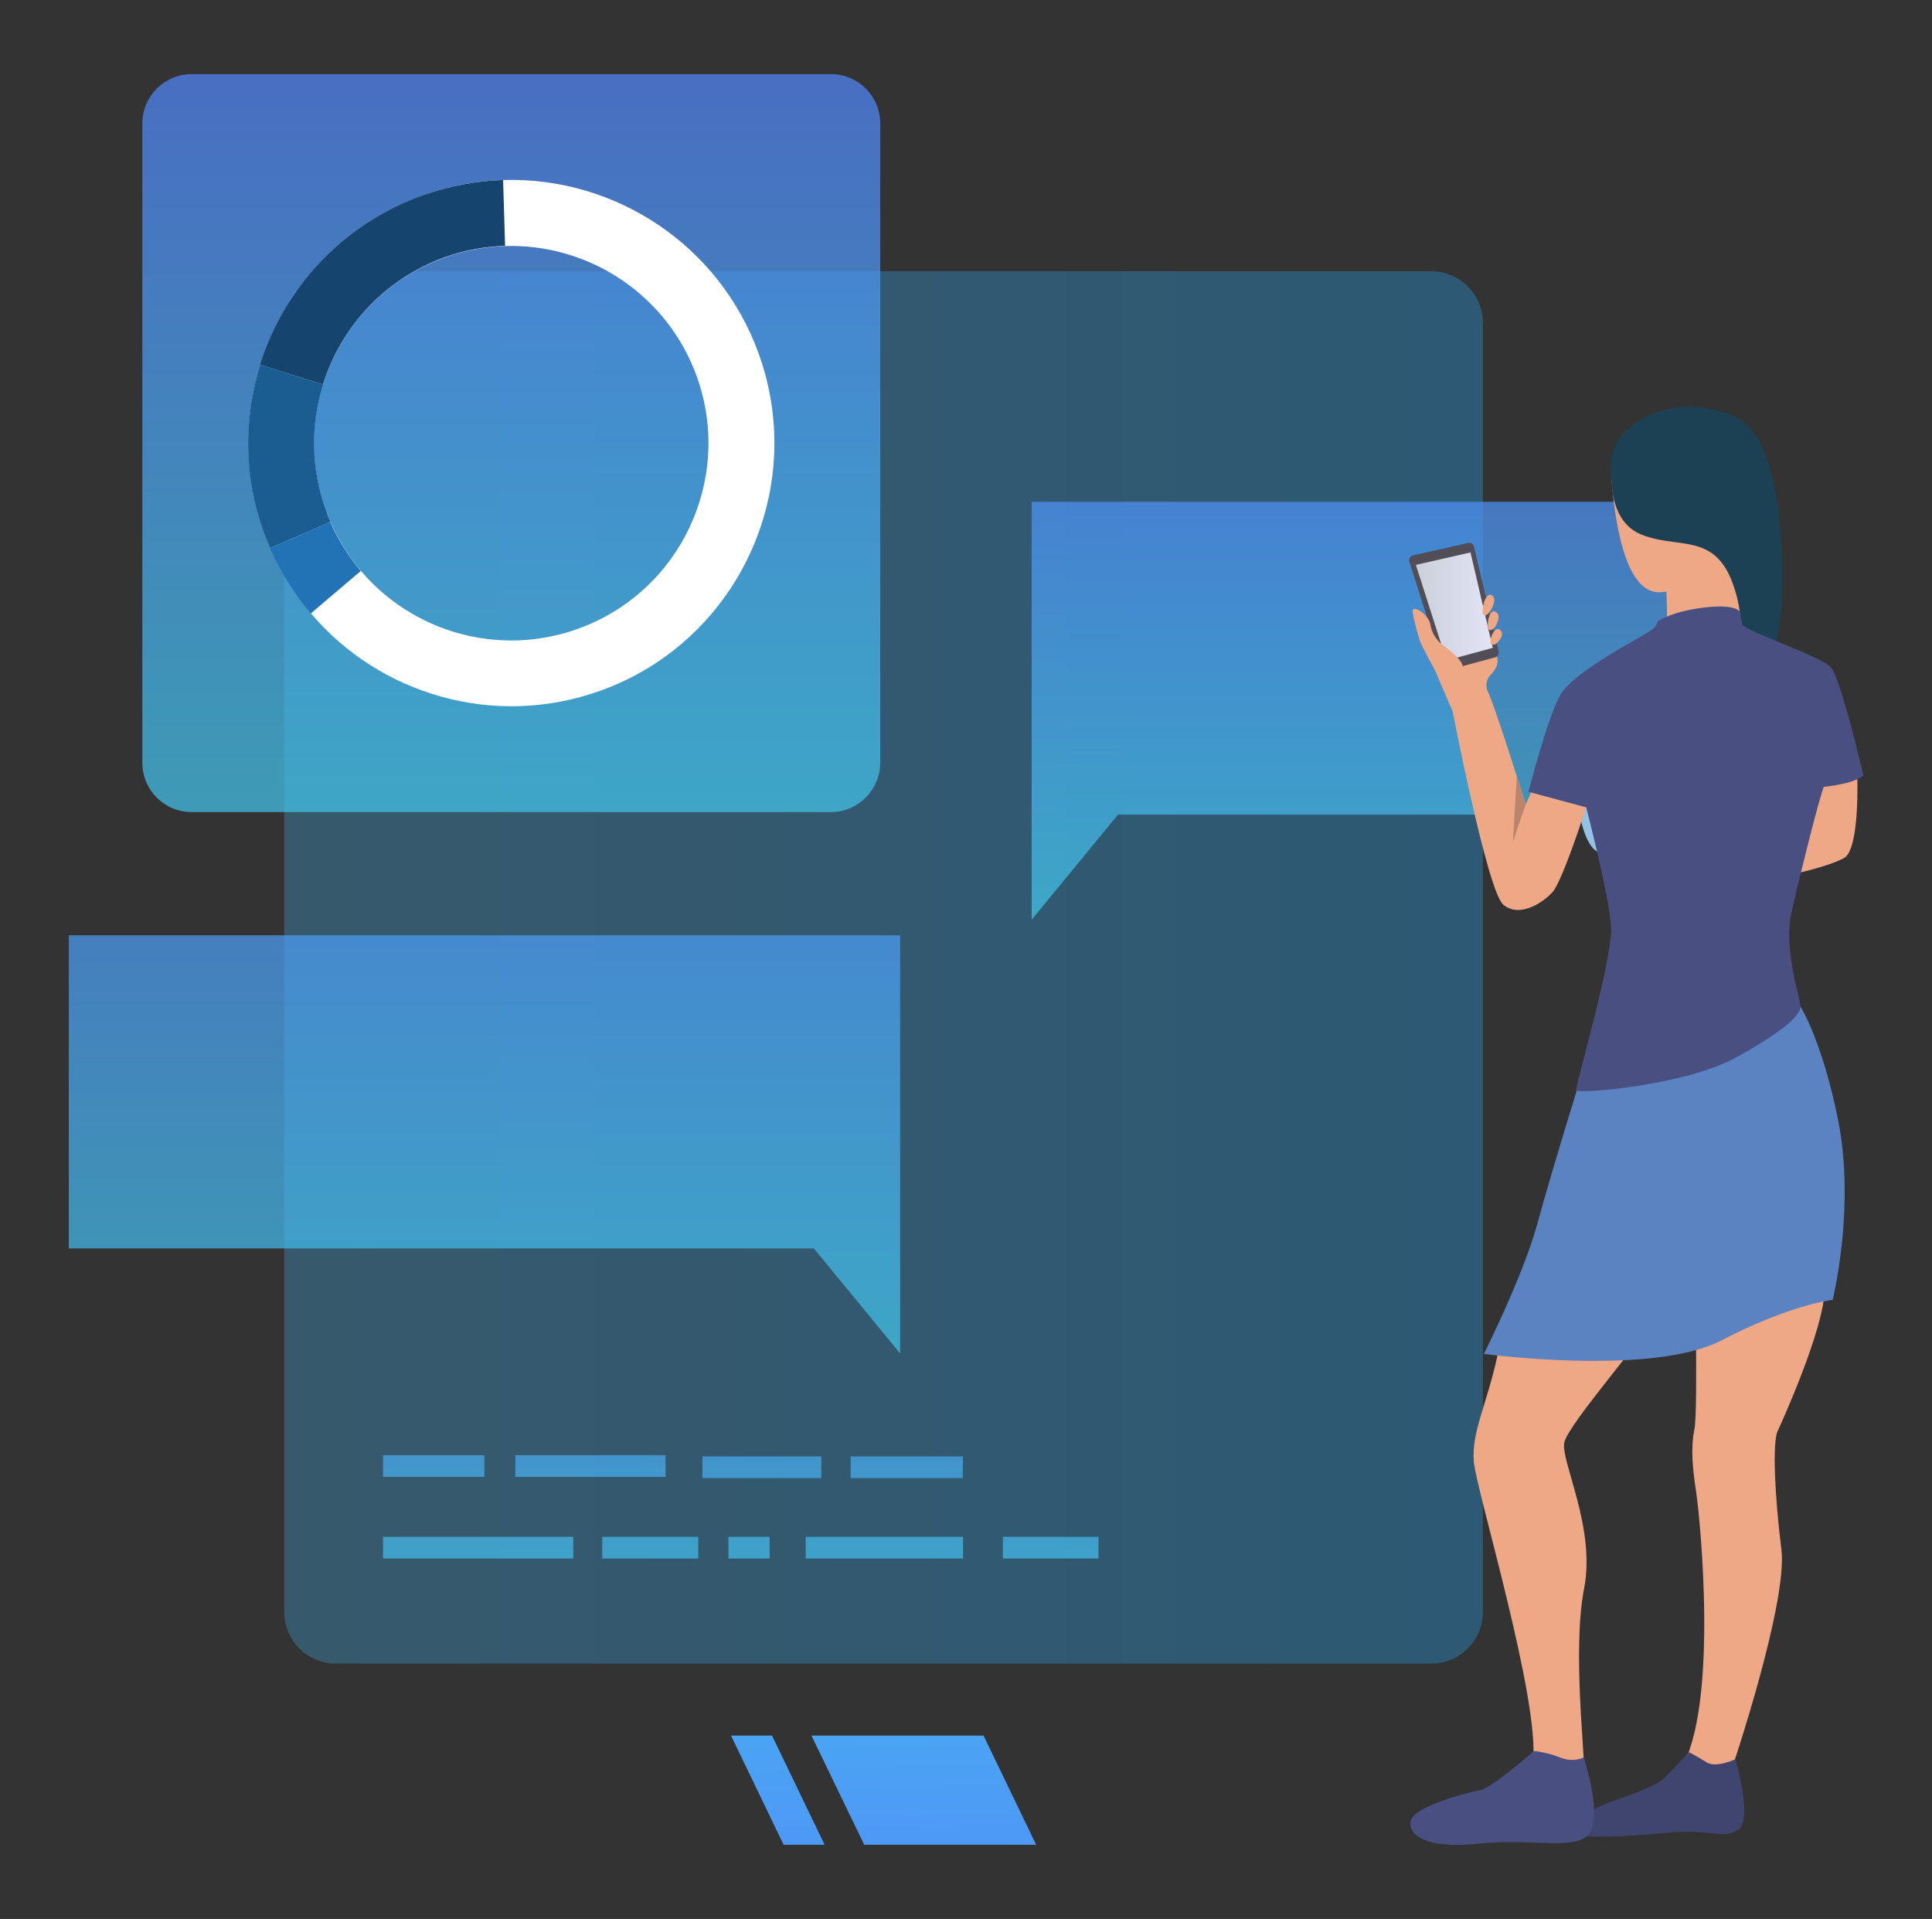 <?xml version="1.0" encoding="utf-8"?>
<!-- Generator: Adobe Illustrator 18.1.1, SVG Export Plug-In . SVG Version: 6.00 Build 0)  -->
<svg version="1.1" id="Layer_1" xmlns="http://www.w3.org/2000/svg" xmlns:xlink="http://www.w3.org/1999/xlink" x="0px" y="0px"
	 viewBox="0 0 980 973.3" enable-background="new 0 0 980 973.3" xml:space="preserve">
<rect x="0" y="0" width="980" height="973.3" fill="#333333" stroke="none"/>
<g>
	<g opacity="0.32">
		<linearGradient id="SVGID_1_" gradientUnits="userSpaceOnUse" x1="144.196" y1="490.675" x2="752.235" y2="490.675">
			<stop  offset="0" style="stop-color:#40A9E6"/>
			<stop  offset="1" style="stop-color:#1FA9FF"/>
		</linearGradient>
		<path fill="url(#SVGID_1_)" d="M726,843.8H170.4c-14.5,0-26.2-11.7-26.2-26.2V163.8c0-14.5,11.7-26.2,26.2-26.2H726
			c14.5,0,26.2,11.7,26.2,26.2v653.8C752.2,832,740.5,843.8,726,843.8z"/>
	</g>
	<g opacity="0.72">
		<g>
			<defs>
				<filter id="Adobe_OpacityMaskFilter" filterUnits="userSpaceOnUse" x="194.3" y="738.1" width="51.4" height="11">
					<feFlood  style="flood-color:white;flood-opacity:1" result="back"/>
					<feBlend  in="SourceGraphic" in2="back" mode="normal"/>
				</filter>
			</defs>
			<mask maskUnits="userSpaceOnUse" x="194.3" y="738.1" width="51.4" height="11" id="SVGID_2_">
				<g filter="url(#Adobe_OpacityMaskFilter)">
					<defs>
						<filter id="Adobe_OpacityMaskFilter_1_" filterUnits="userSpaceOnUse" x="194.3" y="738.1" width="51.4" height="11">
							<feFlood  style="flood-color:white;flood-opacity:1" result="back"/>
							<feBlend  in="SourceGraphic" in2="back" mode="normal"/>
						</filter>
					</defs>
					<mask maskUnits="userSpaceOnUse" x="194.3" y="738.1" width="51.4" height="11" id="SVGID_2_">
						<g filter="url(#Adobe_OpacityMaskFilter_1_)">
						</g>
					</mask>
					<linearGradient id="SVGID_3_" gradientUnits="userSpaceOnUse" x1="220.048" y1="899.745" x2="220.048" y2="585.613">
						<stop  offset="0" style="stop-color:#000000"/>
						<stop  offset="0.202" style="stop-color:#FFFFFF"/>
						<stop  offset="1" style="stop-color:#FFFFFF"/>
					</linearGradient>
					<rect x="194.3" y="738.1" mask="url(#SVGID_2_)" fill="url(#SVGID_3_)" width="51.4" height="11"/>
				</g>
			</mask>
			<linearGradient id="SVGID_4_" gradientUnits="userSpaceOnUse" x1="220.048" y1="899.745" x2="220.048" y2="585.613">
				<stop  offset="0" style="stop-color:#40CDE6"/>
				<stop  offset="0.202" style="stop-color:#40CDE6"/>
				<stop  offset="1" style="stop-color:#5577FF"/>
			</linearGradient>
			<rect x="194.3" y="738.1" fill="url(#SVGID_4_)" width="51.4" height="11"/>
		</g>
		<g>
			<defs>
				<filter id="Adobe_OpacityMaskFilter_2_" filterUnits="userSpaceOnUse" x="408.7" y="779.5" width="79.8" height="11">
					<feFlood  style="flood-color:white;flood-opacity:1" result="back"/>
					<feBlend  in="SourceGraphic" in2="back" mode="normal"/>
				</filter>
			</defs>
			<mask maskUnits="userSpaceOnUse" x="408.7" y="779.5" width="79.8" height="11" id="SVGID_5_">
				<g filter="url(#Adobe_OpacityMaskFilter_2_)">
					<defs>
						<filter id="Adobe_OpacityMaskFilter_3_" filterUnits="userSpaceOnUse" x="408.7" y="779.5" width="79.8" height="11">
							<feFlood  style="flood-color:white;flood-opacity:1" result="back"/>
							<feBlend  in="SourceGraphic" in2="back" mode="normal"/>
						</filter>
					</defs>
					<mask maskUnits="userSpaceOnUse" x="408.7" y="779.5" width="79.8" height="11" id="SVGID_5_">
						<g filter="url(#Adobe_OpacityMaskFilter_3_)">
						</g>
					</mask>
					<linearGradient id="SVGID_6_" gradientUnits="userSpaceOnUse" x1="448.534" y1="899.752" x2="448.534" y2="585.597">
						<stop  offset="0" style="stop-color:#000000"/>
						<stop  offset="0.202" style="stop-color:#FFFFFF"/>
						<stop  offset="1" style="stop-color:#FFFFFF"/>
					</linearGradient>
					<rect x="408.7" y="779.5" mask="url(#SVGID_5_)" fill="url(#SVGID_6_)" width="79.8" height="11"/>
				</g>
			</mask>
			<linearGradient id="SVGID_7_" gradientUnits="userSpaceOnUse" x1="448.534" y1="899.752" x2="448.534" y2="585.597">
				<stop  offset="0" style="stop-color:#40CDE6"/>
				<stop  offset="0.202" style="stop-color:#40CDE6"/>
				<stop  offset="1" style="stop-color:#5577FF"/>
			</linearGradient>
			<rect x="408.7" y="779.5" fill="url(#SVGID_7_)" width="79.8" height="11"/>
		</g>
		<g>
			<defs>
				<filter id="Adobe_OpacityMaskFilter_4_" filterUnits="userSpaceOnUse" x="305.5" y="779.5" width="48.7" height="11">
					<feFlood  style="flood-color:white;flood-opacity:1" result="back"/>
					<feBlend  in="SourceGraphic" in2="back" mode="normal"/>
				</filter>
			</defs>
			<mask maskUnits="userSpaceOnUse" x="305.5" y="779.5" width="48.7" height="11" id="SVGID_8_">
				<g filter="url(#Adobe_OpacityMaskFilter_4_)">
					<defs>
						<filter id="Adobe_OpacityMaskFilter_5_" filterUnits="userSpaceOnUse" x="305.5" y="779.5" width="48.7" height="11">
							<feFlood  style="flood-color:white;flood-opacity:1" result="back"/>
							<feBlend  in="SourceGraphic" in2="back" mode="normal"/>
						</filter>
					</defs>
					<mask maskUnits="userSpaceOnUse" x="305.5" y="779.5" width="48.7" height="11" id="SVGID_8_">
						<g filter="url(#Adobe_OpacityMaskFilter_5_)">
						</g>
					</mask>
					<linearGradient id="SVGID_9_" gradientUnits="userSpaceOnUse" x1="329.868" y1="899.752" x2="329.868" y2="585.597">
						<stop  offset="0" style="stop-color:#000000"/>
						<stop  offset="0.202" style="stop-color:#FFFFFF"/>
						<stop  offset="1" style="stop-color:#FFFFFF"/>
					</linearGradient>
					<rect x="305.5" y="779.5" mask="url(#SVGID_8_)" fill="url(#SVGID_9_)" width="48.7" height="11"/>
				</g>
			</mask>
			<linearGradient id="SVGID_10_" gradientUnits="userSpaceOnUse" x1="329.868" y1="899.752" x2="329.868" y2="585.597">
				<stop  offset="0" style="stop-color:#40CDE6"/>
				<stop  offset="0.202" style="stop-color:#40CDE6"/>
				<stop  offset="1" style="stop-color:#5577FF"/>
			</linearGradient>
			<rect x="305.5" y="779.5" fill="url(#SVGID_10_)" width="48.7" height="11"/>
		</g>
		<g>
			<defs>
				<filter id="Adobe_OpacityMaskFilter_6_" filterUnits="userSpaceOnUse" x="194.3" y="779.5" width="96.5" height="11">
					<feFlood  style="flood-color:white;flood-opacity:1" result="back"/>
					<feBlend  in="SourceGraphic" in2="back" mode="normal"/>
				</filter>
			</defs>
			<mask maskUnits="userSpaceOnUse" x="194.3" y="779.5" width="96.5" height="11" id="SVGID_11_">
				<g filter="url(#Adobe_OpacityMaskFilter_6_)">
					<defs>
						<filter id="Adobe_OpacityMaskFilter_7_" filterUnits="userSpaceOnUse" x="194.3" y="779.5" width="96.5" height="11">
							<feFlood  style="flood-color:white;flood-opacity:1" result="back"/>
							<feBlend  in="SourceGraphic" in2="back" mode="normal"/>
						</filter>
					</defs>
					<mask maskUnits="userSpaceOnUse" x="194.3" y="779.5" width="96.5" height="11" id="SVGID_11_">
						<g filter="url(#Adobe_OpacityMaskFilter_7_)">
						</g>
					</mask>
					<linearGradient id="SVGID_12_" gradientUnits="userSpaceOnUse" x1="242.577" y1="899.752" x2="242.577" y2="585.597">
						<stop  offset="0" style="stop-color:#000000"/>
						<stop  offset="0.202" style="stop-color:#FFFFFF"/>
						<stop  offset="1" style="stop-color:#FFFFFF"/>
					</linearGradient>
					<rect x="194.3" y="779.5" mask="url(#SVGID_11_)" fill="url(#SVGID_12_)" width="96.5" height="11"/>
				</g>
			</mask>
			<linearGradient id="SVGID_13_" gradientUnits="userSpaceOnUse" x1="242.577" y1="899.752" x2="242.577" y2="585.597">
				<stop  offset="0" style="stop-color:#40CDE6"/>
				<stop  offset="0.202" style="stop-color:#40CDE6"/>
				<stop  offset="1" style="stop-color:#5577FF"/>
			</linearGradient>
			<rect x="194.3" y="779.5" fill="url(#SVGID_13_)" width="96.5" height="11"/>
		</g>
		<g>
			<defs>
				<filter id="Adobe_OpacityMaskFilter_8_" filterUnits="userSpaceOnUse" x="261.4" y="738.1" width="76.2" height="11">
					<feFlood  style="flood-color:white;flood-opacity:1" result="back"/>
					<feBlend  in="SourceGraphic" in2="back" mode="normal"/>
				</filter>
			</defs>
			<mask maskUnits="userSpaceOnUse" x="261.4" y="738.1" width="76.2" height="11" id="SVGID_14_">
				<g filter="url(#Adobe_OpacityMaskFilter_8_)">
					<defs>
						<filter id="Adobe_OpacityMaskFilter_9_" filterUnits="userSpaceOnUse" x="261.4" y="738.1" width="76.2" height="11">
							<feFlood  style="flood-color:white;flood-opacity:1" result="back"/>
							<feBlend  in="SourceGraphic" in2="back" mode="normal"/>
						</filter>
					</defs>
					<mask maskUnits="userSpaceOnUse" x="261.4" y="738.1" width="76.2" height="11" id="SVGID_14_">
						<g filter="url(#Adobe_OpacityMaskFilter_9_)">
						</g>
					</mask>
					<linearGradient id="SVGID_15_" gradientUnits="userSpaceOnUse" x1="299.487" y1="899.745" x2="299.487" y2="585.613">
						<stop  offset="0" style="stop-color:#000000"/>
						<stop  offset="0.202" style="stop-color:#FFFFFF"/>
						<stop  offset="1" style="stop-color:#FFFFFF"/>
					</linearGradient>
					<rect x="261.4" y="738.1" mask="url(#SVGID_14_)" fill="url(#SVGID_15_)" width="76.2" height="11"/>
				</g>
			</mask>
			<linearGradient id="SVGID_16_" gradientUnits="userSpaceOnUse" x1="299.487" y1="899.745" x2="299.487" y2="585.613">
				<stop  offset="0" style="stop-color:#40CDE6"/>
				<stop  offset="0.202" style="stop-color:#40CDE6"/>
				<stop  offset="1" style="stop-color:#5577FF"/>
			</linearGradient>
			<rect x="261.4" y="738.1" fill="url(#SVGID_16_)" width="76.2" height="11"/>
		</g>
		<g>
			<defs>
				<filter id="Adobe_OpacityMaskFilter_10_" filterUnits="userSpaceOnUse" x="369.5" y="779.5" width="20.9" height="11">
					<feFlood  style="flood-color:white;flood-opacity:1" result="back"/>
					<feBlend  in="SourceGraphic" in2="back" mode="normal"/>
				</filter>
			</defs>
			<mask maskUnits="userSpaceOnUse" x="369.5" y="779.5" width="20.9" height="11" id="SVGID_17_">
				<g filter="url(#Adobe_OpacityMaskFilter_10_)">
					<defs>
						<filter id="Adobe_OpacityMaskFilter_11_" filterUnits="userSpaceOnUse" x="369.5" y="779.5" width="20.9" height="11">
							<feFlood  style="flood-color:white;flood-opacity:1" result="back"/>
							<feBlend  in="SourceGraphic" in2="back" mode="normal"/>
						</filter>
					</defs>
					<mask maskUnits="userSpaceOnUse" x="369.5" y="779.5" width="20.9" height="11" id="SVGID_17_">
						<g filter="url(#Adobe_OpacityMaskFilter_11_)">
						</g>
					</mask>
					<linearGradient id="SVGID_18_" gradientUnits="userSpaceOnUse" x1="379.917" y1="899.752" x2="379.917" y2="585.597">
						<stop  offset="0" style="stop-color:#000000"/>
						<stop  offset="0.202" style="stop-color:#FFFFFF"/>
						<stop  offset="1" style="stop-color:#FFFFFF"/>
					</linearGradient>
					<rect x="369.5" y="779.5" mask="url(#SVGID_17_)" fill="url(#SVGID_18_)" width="20.9" height="11"/>
				</g>
			</mask>
			<linearGradient id="SVGID_19_" gradientUnits="userSpaceOnUse" x1="379.917" y1="899.752" x2="379.917" y2="585.597">
				<stop  offset="0" style="stop-color:#40CDE6"/>
				<stop  offset="0.202" style="stop-color:#40CDE6"/>
				<stop  offset="1" style="stop-color:#5577FF"/>
			</linearGradient>
			<rect x="369.5" y="779.5" fill="url(#SVGID_19_)" width="20.9" height="11"/>
		</g>
		<g>
			<defs>
				<filter id="Adobe_OpacityMaskFilter_12_" filterUnits="userSpaceOnUse" x="431.5" y="738.7" width="56.9" height="11">
					<feFlood  style="flood-color:white;flood-opacity:1" result="back"/>
					<feBlend  in="SourceGraphic" in2="back" mode="normal"/>
				</filter>
			</defs>
			<mask maskUnits="userSpaceOnUse" x="431.5" y="738.7" width="56.9" height="11" id="SVGID_20_">
				<g filter="url(#Adobe_OpacityMaskFilter_12_)">
					<defs>
						<filter id="Adobe_OpacityMaskFilter_13_" filterUnits="userSpaceOnUse" x="431.5" y="738.7" width="56.9" height="11">
							<feFlood  style="flood-color:white;flood-opacity:1" result="back"/>
							<feBlend  in="SourceGraphic" in2="back" mode="normal"/>
						</filter>
					</defs>
					<mask maskUnits="userSpaceOnUse" x="431.5" y="738.7" width="56.9" height="11" id="SVGID_20_">
						<g filter="url(#Adobe_OpacityMaskFilter_13_)">
						</g>
					</mask>
					<linearGradient id="SVGID_21_" gradientUnits="userSpaceOnUse" x1="459.962" y1="899.744" x2="459.962" y2="585.612">
						<stop  offset="0" style="stop-color:#000000"/>
						<stop  offset="0.202" style="stop-color:#FFFFFF"/>
						<stop  offset="1" style="stop-color:#FFFFFF"/>
					</linearGradient>
					<rect x="431.5" y="738.7" mask="url(#SVGID_20_)" fill="url(#SVGID_21_)" width="56.9" height="11"/>
				</g>
			</mask>
			<linearGradient id="SVGID_22_" gradientUnits="userSpaceOnUse" x1="459.962" y1="899.744" x2="459.962" y2="585.612">
				<stop  offset="0" style="stop-color:#40CDE6"/>
				<stop  offset="0.202" style="stop-color:#40CDE6"/>
				<stop  offset="1" style="stop-color:#5577FF"/>
			</linearGradient>
			<rect x="431.5" y="738.7" fill="url(#SVGID_22_)" width="56.9" height="11"/>
		</g>
		<g>
			<defs>
				<filter id="Adobe_OpacityMaskFilter_14_" filterUnits="userSpaceOnUse" x="508.7" y="779.5" width="48.5" height="11">
					<feFlood  style="flood-color:white;flood-opacity:1" result="back"/>
					<feBlend  in="SourceGraphic" in2="back" mode="normal"/>
				</filter>
			</defs>
			<mask maskUnits="userSpaceOnUse" x="508.7" y="779.5" width="48.5" height="11" id="SVGID_23_">
				<g filter="url(#Adobe_OpacityMaskFilter_14_)">
					<defs>
						<filter id="Adobe_OpacityMaskFilter_15_" filterUnits="userSpaceOnUse" x="508.7" y="779.5" width="48.5" height="11">
							<feFlood  style="flood-color:white;flood-opacity:1" result="back"/>
							<feBlend  in="SourceGraphic" in2="back" mode="normal"/>
						</filter>
					</defs>
					<mask maskUnits="userSpaceOnUse" x="508.7" y="779.5" width="48.5" height="11" id="SVGID_23_">
						<g filter="url(#Adobe_OpacityMaskFilter_15_)">
						</g>
					</mask>
					<linearGradient id="SVGID_24_" gradientUnits="userSpaceOnUse" x1="532.971" y1="899.752" x2="532.971" y2="585.597">
						<stop  offset="0" style="stop-color:#000000"/>
						<stop  offset="0.202" style="stop-color:#FFFFFF"/>
						<stop  offset="1" style="stop-color:#FFFFFF"/>
					</linearGradient>
					<rect x="508.7" y="779.5" mask="url(#SVGID_23_)" fill="url(#SVGID_24_)" width="48.5" height="11"/>
				</g>
			</mask>
			<linearGradient id="SVGID_25_" gradientUnits="userSpaceOnUse" x1="532.971" y1="899.752" x2="532.971" y2="585.597">
				<stop  offset="0" style="stop-color:#40CDE6"/>
				<stop  offset="0.202" style="stop-color:#40CDE6"/>
				<stop  offset="1" style="stop-color:#5577FF"/>
			</linearGradient>
			<rect x="508.7" y="779.5" fill="url(#SVGID_25_)" width="48.5" height="11"/>
		</g>
		<g>
			<defs>
				<filter id="Adobe_OpacityMaskFilter_16_" filterUnits="userSpaceOnUse" x="356.3" y="738.7" width="60.3" height="11">
					<feFlood  style="flood-color:white;flood-opacity:1" result="back"/>
					<feBlend  in="SourceGraphic" in2="back" mode="normal"/>
				</filter>
			</defs>
			<mask maskUnits="userSpaceOnUse" x="356.3" y="738.7" width="60.3" height="11" id="SVGID_26_">
				<g filter="url(#Adobe_OpacityMaskFilter_16_)">
					<defs>
						<filter id="Adobe_OpacityMaskFilter_17_" filterUnits="userSpaceOnUse" x="356.3" y="738.7" width="60.3" height="11">
							<feFlood  style="flood-color:white;flood-opacity:1" result="back"/>
							<feBlend  in="SourceGraphic" in2="back" mode="normal"/>
						</filter>
					</defs>
					<mask maskUnits="userSpaceOnUse" x="356.3" y="738.7" width="60.3" height="11" id="SVGID_26_">
						<g filter="url(#Adobe_OpacityMaskFilter_17_)">
						</g>
					</mask>
					<linearGradient id="SVGID_27_" gradientUnits="userSpaceOnUse" x1="386.464" y1="899.744" x2="386.464" y2="585.612">
						<stop  offset="0" style="stop-color:#000000"/>
						<stop  offset="0.202" style="stop-color:#FFFFFF"/>
						<stop  offset="1" style="stop-color:#FFFFFF"/>
					</linearGradient>
					<rect x="356.3" y="738.7" mask="url(#SVGID_26_)" fill="url(#SVGID_27_)" width="60.3" height="11"/>
				</g>
			</mask>
			<linearGradient id="SVGID_28_" gradientUnits="userSpaceOnUse" x1="386.464" y1="899.744" x2="386.464" y2="585.612">
				<stop  offset="0" style="stop-color:#40CDE6"/>
				<stop  offset="0.202" style="stop-color:#40CDE6"/>
				<stop  offset="1" style="stop-color:#5577FF"/>
			</linearGradient>
			<rect x="356.3" y="738.7" fill="url(#SVGID_28_)" width="60.3" height="11"/>
		</g>
	</g>
	<defs>
		<filter id="Adobe_OpacityMaskFilter_18_" filterUnits="userSpaceOnUse" x="34.9" y="474.4" width="421.6" height="212.1">
			<feFlood  style="flood-color:white;flood-opacity:1" result="back"/>
			<feBlend  in="SourceGraphic" in2="back" mode="normal"/>
		</filter>
	</defs>
	<mask maskUnits="userSpaceOnUse" x="34.9" y="474.4" width="421.6" height="212.1" id="SVGID_29_">
		<g filter="url(#Adobe_OpacityMaskFilter_18_)">
			<defs>
				<filter id="Adobe_OpacityMaskFilter_19_" filterUnits="userSpaceOnUse" x="34.9" y="474.4" width="421.6" height="212.1">
					<feFlood  style="flood-color:white;flood-opacity:1" result="back"/>
					<feBlend  in="SourceGraphic" in2="back" mode="normal"/>
				</filter>
			</defs>
			<mask maskUnits="userSpaceOnUse" x="34.9" y="474.4" width="421.6" height="212.1" id="SVGID_29_">
				<g filter="url(#Adobe_OpacityMaskFilter_19_)">
				</g>
			</mask>
			<linearGradient id="SVGID_30_" gradientUnits="userSpaceOnUse" x1="245.753" y1="845.518" x2="245.753" y2="276.489">
				<stop  offset="0" style="stop-color:#000000"/>
				<stop  offset="0.202" style="stop-color:#FFFFFF"/>
				<stop  offset="1" style="stop-color:#FFFFFF"/>
			</linearGradient>
			<polygon mask="url(#SVGID_29_)" fill="url(#SVGID_30_)" points="34.9,474.4 456.6,474.4 456.6,593.6 456.6,633.2 456.6,686.5 
				412.8,633.2 34.9,633.2 			"/>
		</g>
	</mask>
	<linearGradient id="SVGID_31_" gradientUnits="userSpaceOnUse" x1="245.753" y1="845.518" x2="245.753" y2="276.489">
		<stop  offset="0" style="stop-color:#40CDE6"/>
		<stop  offset="0.202" style="stop-color:#40CDE6"/>
		<stop  offset="1" style="stop-color:#5577FF"/>
	</linearGradient>
	<polygon opacity="0.72" fill="url(#SVGID_31_)" points="34.9,474.4 456.6,474.4 456.6,593.6 456.6,633.2 456.6,686.5 412.8,633.2 
		34.9,633.2 	"/>
	<defs>
		<filter id="Adobe_OpacityMaskFilter_20_" filterUnits="userSpaceOnUse" x="523.3" y="254.5" width="342.5" height="212.1">
			<feFlood  style="flood-color:white;flood-opacity:1" result="back"/>
			<feBlend  in="SourceGraphic" in2="back" mode="normal"/>
		</filter>
	</defs>
	<mask maskUnits="userSpaceOnUse" x="523.3" y="254.5" width="342.5" height="212.1" id="SVGID_32_">
		<g filter="url(#Adobe_OpacityMaskFilter_20_)">
			<defs>
				<filter id="Adobe_OpacityMaskFilter_21_" filterUnits="userSpaceOnUse" x="523.3" y="254.5" width="342.5" height="212.1">
					<feFlood  style="flood-color:white;flood-opacity:1" result="back"/>
					<feBlend  in="SourceGraphic" in2="back" mode="normal"/>
				</filter>
			</defs>
			<mask maskUnits="userSpaceOnUse" x="523.3" y="254.5" width="342.5" height="212.1" id="SVGID_32_">
				<g filter="url(#Adobe_OpacityMaskFilter_21_)">
				</g>
			</mask>
			<linearGradient id="SVGID_33_" gradientUnits="userSpaceOnUse" x1="694.608" y1="585.613" x2="694.608" y2="141.796">
				<stop  offset="0" style="stop-color:#000000"/>
				<stop  offset="0.202" style="stop-color:#FFFFFF"/>
				<stop  offset="1" style="stop-color:#FFFFFF"/>
			</linearGradient>
			<polygon mask="url(#SVGID_32_)" fill="url(#SVGID_33_)" points="865.9,254.5 523.3,254.5 523.3,373.7 523.3,413.2 523.3,466.5 
				567.1,413.2 865.9,413.2 			"/>
		</g>
	</mask>
	<linearGradient id="SVGID_34_" gradientUnits="userSpaceOnUse" x1="694.608" y1="585.613" x2="694.608" y2="141.796">
		<stop  offset="0" style="stop-color:#40CDE6"/>
		<stop  offset="0.202" style="stop-color:#40CDE6"/>
		<stop  offset="1" style="stop-color:#5577FF"/>
	</linearGradient>
	<polygon opacity="0.72" fill="url(#SVGID_34_)" points="865.9,254.5 523.3,254.5 523.3,373.7 523.3,413.2 523.3,466.5 567.1,413.2 
		865.9,413.2 	"/>
	<linearGradient id="SVGID_35_" gradientUnits="userSpaceOnUse" x1="259.319" y1="470.424" x2="259.319" y2="-53.54">
		<stop  offset="0" style="stop-color:#40CDE6"/>
		<stop  offset="1" style="stop-color:#5577FF"/>
	</linearGradient>
	<path opacity="0.72" fill="url(#SVGID_35_)" d="M421.4,411.9H97.2c-13.8,0-25-11.2-25-25V62.6c0-13.8,11.2-25,25-25h324.3
		c13.8,0,25,11.2,25,25v324.3C446.4,400.7,435.2,411.9,421.4,411.9z"/>
	<g>
		<g>
			<g>
				<path fill="#FFFFFF" d="M385,179.8c-20-55.9-73.4-90.2-129.6-88.5c-13.6,0.4-27.4,2.9-40.9,7.8c-41,14.7-70.4,47.3-82.4,85.9
					c-8.4,26.7-8.4,56.3,1.7,84.7c1,2.8,2.1,5.6,3.3,8.3c5.3,12.3,12.4,23.4,20.7,33.2c34.9,41.1,92.9,58.4,146.6,39.2
					C373.6,325.6,409.8,249.2,385,179.8z M293,319c-40.3,14.4-83.7,1.4-109.9-29.4c-6.2-7.3-11.5-15.7-15.5-24.9
					c-0.9-2-1.7-4.1-2.5-6.2c-7.6-21.3-7.6-43.5-1.3-63.5c9.1-28.9,31.1-53.4,61.8-64.4c10.1-3.6,20.5-5.5,30.7-5.8
					c42.2-1.3,82.2,24.5,97.2,66.3C372.1,243.1,345,300.4,293,319z"/>
			</g>
		</g>
		<g>
			<g>
				<path fill="#15456E" d="M163.8,195l-31.9-10c12.1-38.6,41.5-71.2,82.4-85.9c13.5-4.8,27.3-7.4,40.9-7.8l1,33.4
					c-10.2,0.3-20.6,2.2-30.7,5.8C194.9,141.6,172.9,166,163.8,195z"/>
			</g>
		</g>
		<g>
			<g>
				<path fill="#1B5C91" d="M167.6,264.7L137,278c-1.2-2.7-2.3-5.5-3.3-8.3c-10.2-28.4-10.1-58-1.7-84.7l31.9,10
					c-6.3,20-6.3,42.2,1.3,63.5C165.9,260.6,166.7,262.7,167.6,264.7z"/>
			</g>
		</g>
		<g>
			<g>
				<path fill="#2273B5" d="M157.6,311.2c-8.3-9.8-15.3-20.9-20.7-33.2l30.6-13.3c4,9.2,9.3,17.6,15.5,24.9L157.6,311.2z"/>
			</g>
		</g>
	</g>
	<g>
		<defs>
			<filter id="Adobe_OpacityMaskFilter_22_" filterUnits="userSpaceOnUse" x="411.6" y="880.3" width="114" height="55.4">
				<feFlood  style="flood-color:white;flood-opacity:1" result="back"/>
				<feBlend  in="SourceGraphic" in2="back" mode="normal"/>
			</filter>
		</defs>
		<mask maskUnits="userSpaceOnUse" x="411.6" y="880.3" width="114" height="55.4" id="SVGID_36_">
			<g filter="url(#Adobe_OpacityMaskFilter_22_)">
				<defs>
					<filter id="Adobe_OpacityMaskFilter_23_" filterUnits="userSpaceOnUse" x="411.6" y="880.3" width="114" height="55.4">
						<feFlood  style="flood-color:white;flood-opacity:1" result="back"/>
						<feBlend  in="SourceGraphic" in2="back" mode="normal"/>
					</filter>
				</defs>
				<mask maskUnits="userSpaceOnUse" x="411.6" y="880.3" width="114" height="55.4" id="SVGID_36_">
					<g filter="url(#Adobe_OpacityMaskFilter_23_)">
					</g>
				</mask>
				<linearGradient id="SVGID_37_" gradientUnits="userSpaceOnUse" x1="463.026" y1="636.879" x2="472.627" y2="1100.913">
					<stop  offset="0" style="stop-color:#FFFFFF"/>
					<stop  offset="1" style="stop-color:#000000"/>
				</linearGradient>
				<polygon mask="url(#SVGID_36_)" fill="url(#SVGID_37_)" points="438.4,935.7 525.6,935.7 498.9,880.3 411.6,880.3 				"/>
			</g>
		</mask>
		<linearGradient id="SVGID_38_" gradientUnits="userSpaceOnUse" x1="463.026" y1="636.879" x2="472.627" y2="1100.913">
			<stop  offset="0" style="stop-color:#40D5E6"/>
			<stop  offset="1" style="stop-color:#5577FF"/>
		</linearGradient>
		<polygon fill="url(#SVGID_38_)" points="438.4,935.7 525.6,935.7 498.9,880.3 411.6,880.3 		"/>
		<defs>
			<filter id="Adobe_OpacityMaskFilter_24_" filterUnits="userSpaceOnUse" x="370.8" y="880.3" width="47.5" height="55.4">
				<feFlood  style="flood-color:white;flood-opacity:1" result="back"/>
				<feBlend  in="SourceGraphic" in2="back" mode="normal"/>
			</filter>
		</defs>
		<mask maskUnits="userSpaceOnUse" x="370.8" y="880.3" width="47.5" height="55.4" id="SVGID_39_">
			<g filter="url(#Adobe_OpacityMaskFilter_24_)">
				<defs>
					<filter id="Adobe_OpacityMaskFilter_25_" filterUnits="userSpaceOnUse" x="370.8" y="880.3" width="47.5" height="55.4">
						<feFlood  style="flood-color:white;flood-opacity:1" result="back"/>
						<feBlend  in="SourceGraphic" in2="back" mode="normal"/>
					</filter>
				</defs>
				<mask maskUnits="userSpaceOnUse" x="370.8" y="880.3" width="47.5" height="55.4" id="SVGID_39_">
					<g filter="url(#Adobe_OpacityMaskFilter_25_)">
					</g>
				</mask>
				<linearGradient id="SVGID_40_" gradientUnits="userSpaceOnUse" x1="388.977" y1="638.412" x2="398.578" y2="1102.444">
					<stop  offset="0" style="stop-color:#FFFFFF"/>
					<stop  offset="1" style="stop-color:#000000"/>
				</linearGradient>
				<polygon mask="url(#SVGID_39_)" fill="url(#SVGID_40_)" points="397.5,935.7 418.3,935.7 391.6,880.3 370.8,880.3 				"/>
			</g>
		</mask>
		<linearGradient id="SVGID_41_" gradientUnits="userSpaceOnUse" x1="388.977" y1="638.412" x2="398.578" y2="1102.444">
			<stop  offset="0" style="stop-color:#40D5E6"/>
			<stop  offset="1" style="stop-color:#5577FF"/>
		</linearGradient>
		<polygon fill="url(#SVGID_41_)" points="397.5,935.7 418.3,935.7 391.6,880.3 370.8,880.3 		"/>
	</g>
	<g>
		<path fill="#94C2E7" d="M800.9,410.4c0,0,2.7,22.5,12.6,22.5c9.9,0,7.7-33.4,7.7-33.4S801.9,397.5,800.9,410.4z"/>
		<path fill="#EEA886" d="M755.6,353c0,0-3.9-6.1,0.5-10.7c5.8-5.8,2.8-10,2.8-10l-30.3,9.3c0,0,6.5,15.4,7.8,18.1
			C737.9,362.8,756.5,358.5,755.6,353z"/>
		<path fill="#404570" d="M856.7,888.7c0,0-6.7,7.4-12.6,13.2c-6.9,6.8-34.4,13-35.9,16.6s-4.5,12.9-4.5,12.9s16.9,0.8,40.4-1.7
			c23.5-2.4,28.8,3.3,37.2-1.3c8.4-4.7-1.1-36.1-1.1-36.1L856.7,888.7z"/>
		<path fill="#494F80" d="M777.9,888.2c0,0-20.8,18.6-27.2,19.8c-6.5,1.2-32.9,8.1-35,15.2c-2.1,7.1,7.2,14.9,34.3,11.9
			c27.1-3,51.6,4.4,56.9-6.3c5.3-10.7-3.5-37.2-3.5-37.2L777.9,888.2z"/>
		<path fill="#EEA886" d="M845.2,300c0,0,0.9,12.6-0.1,18.7c-1,6.1,37.7-6.2,37.7-6.2l-7.5-52.5L845.2,300z"/>
		<path fill="#EEA886" d="M776.8,401.6l-2.9,6.4c0,0-17.4-55.9-19.6-57.7c-2.3-1.8-18,7.7-18,7.7s18,93.8,26.2,100.8
			c8.1,7,20.1-0.9,25-6.3c5-5.4,17.1-43.1,17.1-43.1L776.8,401.6z"/>
		<path fill="#EEA886" d="M942.1,393.3c0,0,1.4,37.4-6.7,41.9c-8.1,4.5-27.7,8.6-27.7,8.6l11.3-50.5H942.1z"/>
		<path fill="#514E58" d="M731.8,338.1l-16.9-53.2c-0.4-1.4,0.4-2.9,1.8-3.2l28-6.3c1.3-0.3,2.7,0.5,3,1.9l12.5,53.1
			c0.3,1.3-0.5,2.6-1.8,3l-23.5,6.4C733.5,340.1,732.2,339.4,731.8,338.1z"/>
		<linearGradient id="SVGID_42_" gradientUnits="userSpaceOnUse" x1="718.249" y1="307.605" x2="757.218" y2="307.605">
			<stop  offset="0" style="stop-color:#D1D7E0"/>
			<stop  offset="1" style="stop-color:#EBEBFF"/>
		</linearGradient>
		<polygon opacity="0.95" fill="url(#SVGID_42_)" points="733.7,335 718.2,286.5 745.9,280.2 757.2,328.6 		"/>
		<path fill="#EEA886" d="M728.7,341.6c0,0-8-14.8-8.5-16.6c-0.5-1.8-3.1-10.2-3.6-14.6c-0.5-4.4,8.1,1.4,8.9,6.1
			c0.8,4.7,2.7,6.9,4.1,8.7c1.4,1.7,12,8.5,12.4,12.9C742.3,342.4,728.7,341.6,728.7,341.6z"/>
		<path fill="#EEA886" d="M758.5,326.8c0,0-2.6,1.1-2.5-1.8c0.1-2.9,3-8,5.3-5.1C763.7,322.8,758.5,326.8,758.5,326.8z"/>
		<path fill="#EEA886" d="M758.5,317.8c0,0-2.6,3.5-3.6,0.8c-0.9-2.8,0.8-10.2,3.9-8.2C762,312.4,758.5,317.8,758.5,317.8z"/>
		<path fill="#EEA886" d="M756.3,309.3c0,0-2.6,4.6-4,2.1c-1.1-1.9,1.2-11.5,4.4-9.5C759.8,303.8,756.3,309.3,756.3,309.3z"/>
		<path fill="#EEA886" d="M843.4,217.5c0,0-29.3-5.5-25.5,31.2c3.8,36.8,13,55.9,28.3,51c15.3-5,36.6-35.7,28.3-62.1
			C866.1,211.2,843.4,217.5,843.4,217.5z"/>
		<path fill="#EEA886" d="M789,598.6c0,0-23.9,63.3-29.4,88.9c-5.4,25-13.3,38.8-12,54c1.4,15.2,33.7,120.9,30,152.7
			c0,0-1.9,6,2.8,8c1.5,0.6,22.3,2.9,23-4.5c0.7-7.4-5.9-60.7,0.1-91.8c6.1-31.1-12-64.8-10-74.3c2-9.5,43.6-56.5,48.4-67.3
			c4.7-10.8,17.6-34.8,17.6-34.8s2,85.9,0,95.4s-0.9,20.3,0.9,32.1c1.8,11.8,11.7,108.2-8,140.7c0,0,11.1,5.8,25.9,0
			c0,0,28.7-84.8,25.3-111.9c-3.4-27.1-4.6-54.2-1.9-59.9c2.7-5.8,22.7-50.4,23.7-70C926.5,636.3,789,598.6,789,598.6z"/>
		<path fill="#5B83C2" d="M808.6,524.6c0,0-21.5,68.9-28.5,95.1c-7.2,26.9-27.4,67-27.4,67s85.2,11.5,120.4-6.8
			c35.2-18.3,56.5-20.6,56.5-20.6s11.7-46.8,2.7-91.6c-8.1-40.1-19-57.1-19-57.1L808.6,524.6z"/>
		<path fill="#1C4154" d="M817.6,244.3c0,0-0.7,20.5,14.9,26.8c22.4,9.1,43.9-5.3,51,44.4c7.1,49.7,18,19.4,19.8-4.4
			c2-26,1.1-89.1-23.2-99.7c-21.1-9.2-38.5-4.3-48.1,1.7C822.2,219.2,814.5,227.6,817.6,244.3z"/>
		<path fill="#494F80" d="M908.8,462.4c-4.5,19.6,5,45.6,4.5,48.3c-0.5,2.7-1.9,8.5-32.2,25.4c-26.2,14.6-81.1,18.9-81.6,16.9
			c-0.5-2,18.6-67,17.7-82.8c-0.9-15.8-12.6-60.7-12.6-60.7l-29.3-7.9c0,0,9.2-35.9,15.8-48.5c6.5-12.6,42.2-30,47.4-34.1
			c1.1-0.9,1.9-2.3,2.5-3.9h0c0,0,7-5.1,23.8-7c16.8-1.9,17.9,2.5,17.9,2.5c0.4,2.9,0.8,5.1,1.1,6c1.4,3.6,39.6,16.1,44.8,21.7
			c5.2,5.6,16.6,55.1,16.6,55.1c-5,4.3-20.1,5.7-20.1,5.7C922.3,406.5,913.3,442.8,908.8,462.4z"/>
		<path fill="#494F80" d="M803.3,891.4c0,0-5,2.8-12,0c-6.9-2.8-13.4-3.3-13.4-3.3l-3,15c0,0,13.5,13.2,19.6,7
			C800.5,903.8,808.5,907.6,803.3,891.4z"/>
		<path fill="#404570" d="M856.7,888.7c0,0,4.3,2.2,9,5.2c4.6,3,14.6-1.6,14.6-1.6l2.2,16.3L849,904L856.7,888.7z"/>
		<polygon fill="#BA856A" points="773.9,408 767.4,427.1 769.4,393.6 		"/>
	</g>
</g>
</svg>
